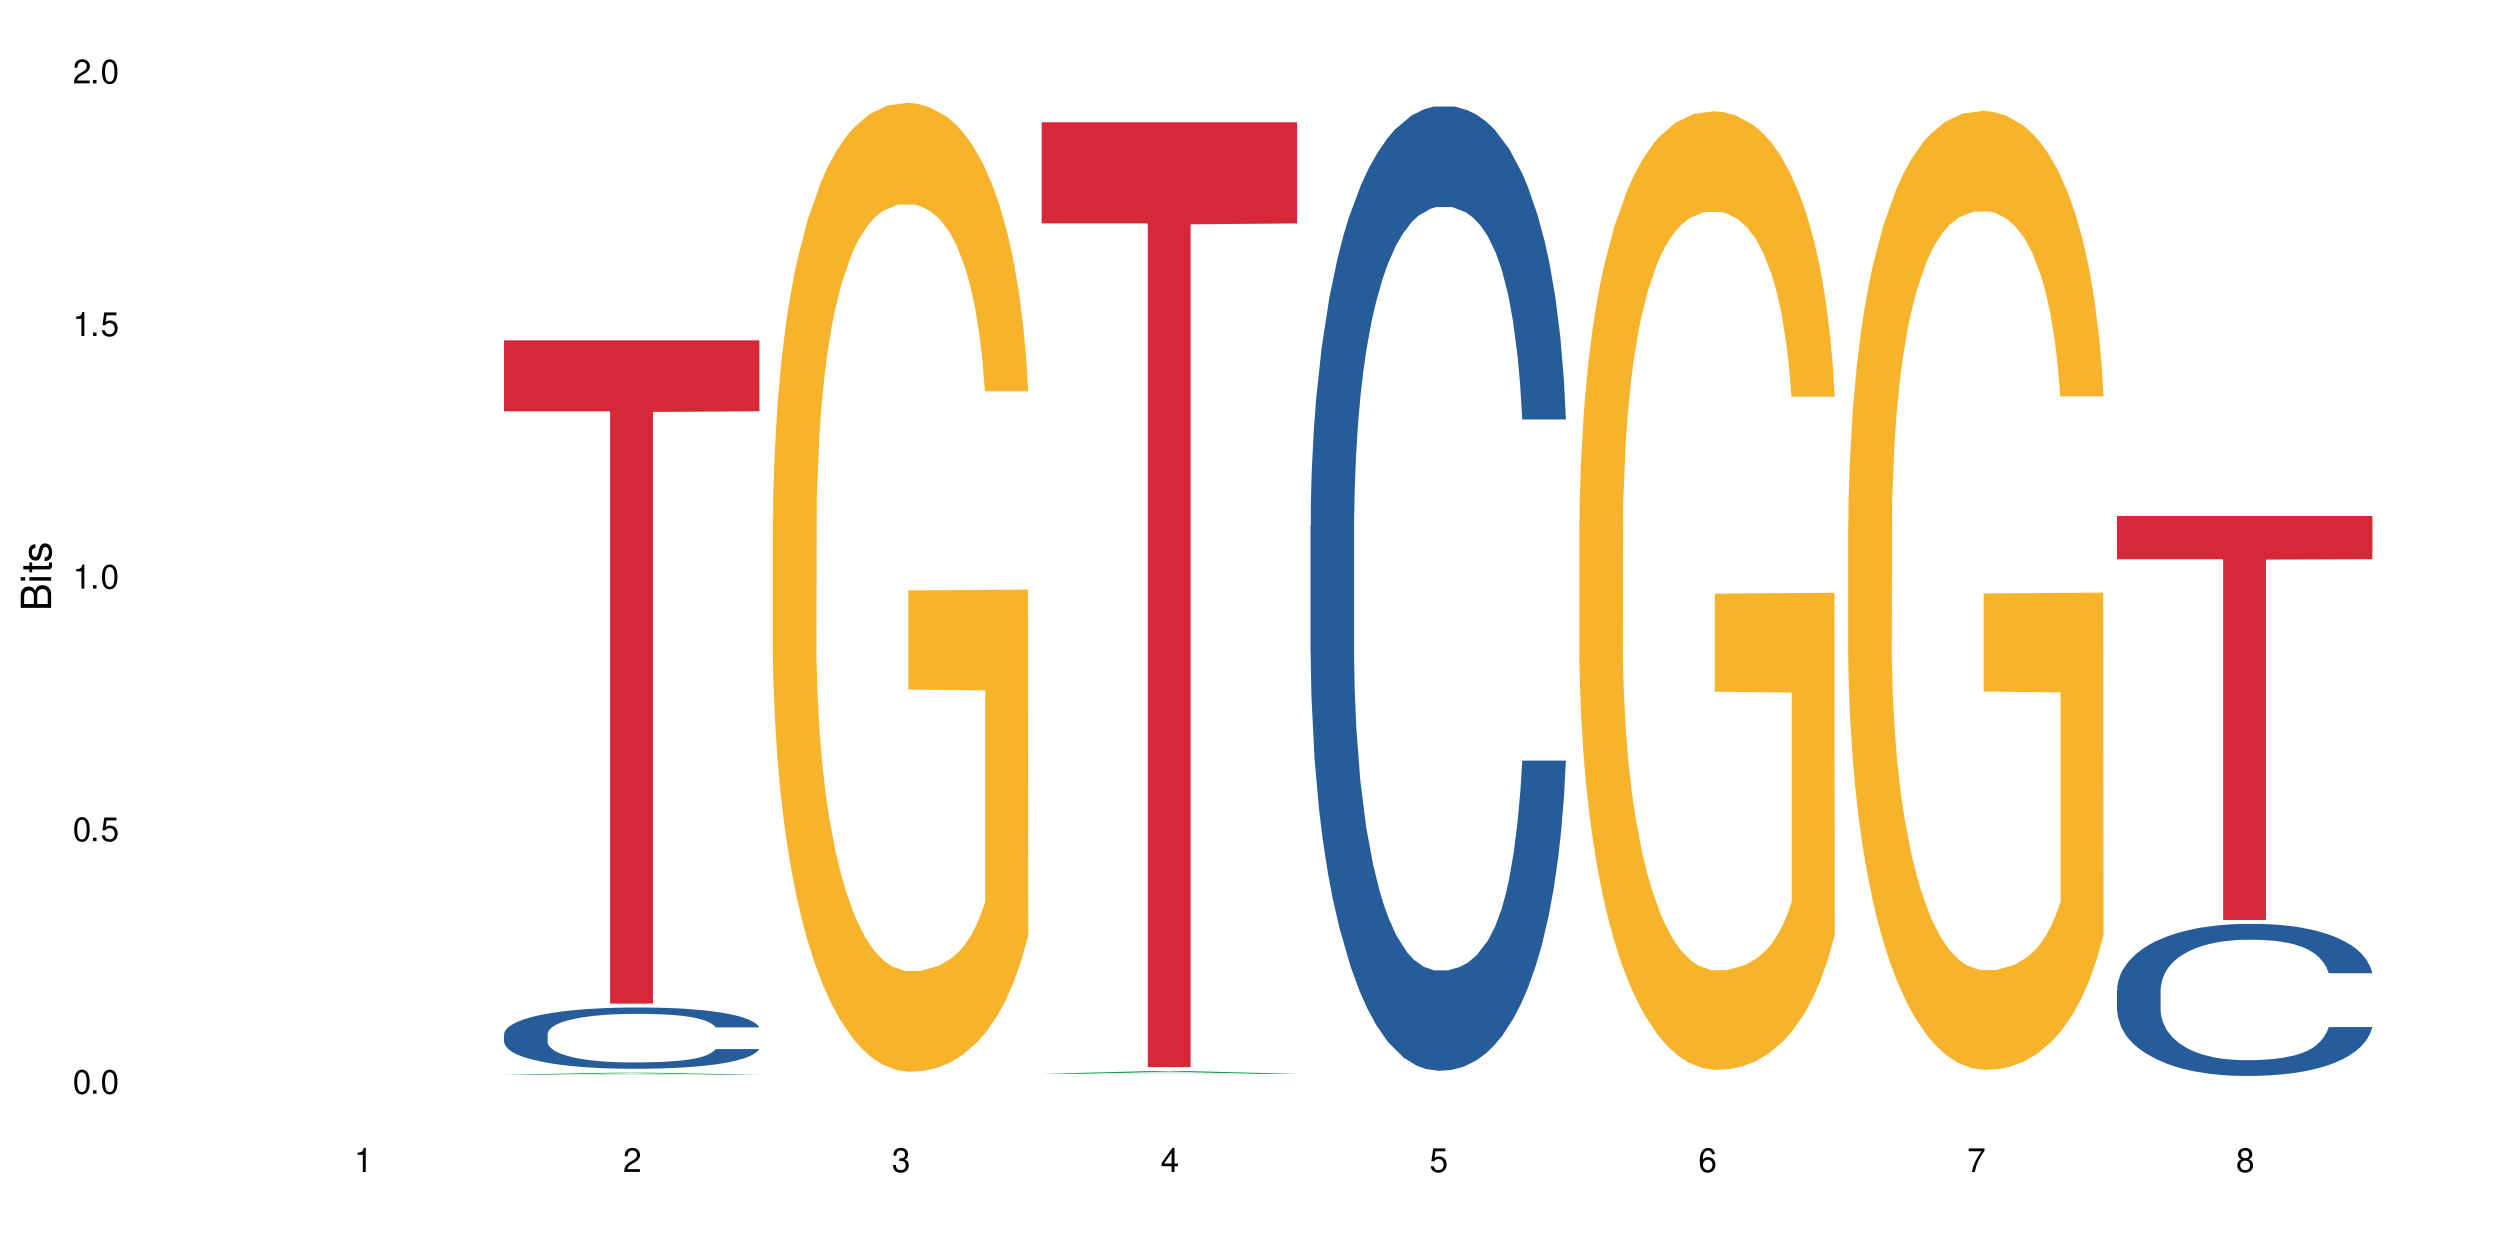 <?xml version="1.0" encoding="UTF-8"?>
<svg xmlns="http://www.w3.org/2000/svg" xmlns:xlink="http://www.w3.org/1999/xlink" width="720" height="360" viewBox="0 0 720 360">
<defs>
<g>
<g id="glyph-0-0">
</g>
<g id="glyph-0-1">
<path d="M 2.641 -6.938 C 2 -6.938 1.422 -6.656 1.078 -6.172 C 0.641 -5.562 0.406 -4.641 0.406 -3.359 C 0.406 -1.016 1.188 0.219 2.641 0.219 C 4.078 0.219 4.859 -1.016 4.859 -3.297 C 4.859 -4.641 4.656 -5.547 4.203 -6.172 C 3.844 -6.656 3.281 -6.938 2.641 -6.938 Z M 2.641 -6.188 C 3.547 -6.188 4 -5.25 4 -3.375 C 4 -1.406 3.562 -0.484 2.625 -0.484 C 1.734 -0.484 1.281 -1.438 1.281 -3.344 C 1.281 -5.25 1.734 -6.188 2.641 -6.188 Z M 2.641 -6.188 "/>
</g>
<g id="glyph-0-2">
<path d="M 1.828 -1 L 0.828 -1 L 0.828 0 L 1.828 0 Z M 1.828 -1 "/>
</g>
<g id="glyph-0-3">
<path d="M 4.562 -6.797 L 1.062 -6.797 L 0.547 -3.094 L 1.328 -3.094 C 1.719 -3.562 2.047 -3.734 2.578 -3.734 C 3.484 -3.734 4.062 -3.109 4.062 -2.094 C 4.062 -1.125 3.484 -0.531 2.578 -0.531 C 1.828 -0.531 1.375 -0.906 1.188 -1.672 L 0.328 -1.672 C 0.453 -1.109 0.547 -0.844 0.75 -0.594 C 1.125 -0.078 1.828 0.219 2.594 0.219 C 3.969 0.219 4.922 -0.781 4.922 -2.219 C 4.922 -3.562 4.031 -4.484 2.719 -4.484 C 2.25 -4.484 1.859 -4.359 1.469 -4.062 L 1.734 -5.969 L 4.562 -5.969 Z M 4.562 -6.797 "/>
</g>
<g id="glyph-0-4">
<path d="M 2.484 -4.938 L 2.484 0 L 3.328 0 L 3.328 -6.938 L 2.766 -6.938 C 2.469 -5.875 2.281 -5.734 0.984 -5.562 L 0.984 -4.938 Z M 2.484 -4.938 "/>
</g>
<g id="glyph-0-5">
<path d="M 4.859 -0.828 L 1.281 -0.828 C 1.359 -1.406 1.672 -1.781 2.5 -2.281 L 3.469 -2.828 C 4.406 -3.344 4.906 -4.062 4.906 -4.906 C 4.906 -5.484 4.672 -6.031 4.266 -6.406 C 3.859 -6.766 3.375 -6.938 2.719 -6.938 C 1.859 -6.938 1.219 -6.625 0.844 -6.031 C 0.609 -5.672 0.5 -5.234 0.484 -4.531 L 1.328 -4.531 C 1.359 -5.016 1.406 -5.281 1.531 -5.516 C 1.75 -5.938 2.188 -6.203 2.703 -6.203 C 3.469 -6.203 4.031 -5.641 4.031 -4.891 C 4.031 -4.344 3.719 -3.859 3.125 -3.516 L 2.234 -3 C 0.812 -2.172 0.406 -1.531 0.328 -0.016 L 4.859 -0.016 Z M 4.859 -0.828 "/>
</g>
<g id="glyph-0-6">
<path d="M 2.125 -3.188 L 2.578 -3.188 C 3.5 -3.188 3.984 -2.766 3.984 -1.922 C 3.984 -1.062 3.469 -0.531 2.594 -0.531 C 1.656 -0.531 1.203 -1 1.156 -2.016 L 0.312 -2.016 C 0.344 -1.453 0.438 -1.094 0.609 -0.781 C 0.953 -0.109 1.625 0.219 2.547 0.219 C 3.953 0.219 4.859 -0.625 4.859 -1.938 C 4.859 -2.828 4.516 -3.297 3.703 -3.594 C 4.344 -3.844 4.656 -4.328 4.656 -5.031 C 4.656 -6.219 3.875 -6.938 2.578 -6.938 C 1.203 -6.938 0.484 -6.172 0.453 -4.703 L 1.297 -4.703 C 1.312 -5.125 1.344 -5.359 1.453 -5.578 C 1.641 -5.969 2.062 -6.203 2.594 -6.203 C 3.344 -6.203 3.797 -5.75 3.797 -5 C 3.797 -4.516 3.609 -4.219 3.25 -4.047 C 3.016 -3.953 2.703 -3.922 2.125 -3.906 Z M 2.125 -3.188 "/>
</g>
<g id="glyph-0-7">
<path d="M 3.141 -1.672 L 3.141 0 L 3.984 0 L 3.984 -1.672 L 4.984 -1.672 L 4.984 -2.438 L 3.984 -2.438 L 3.984 -6.938 L 3.359 -6.938 L 0.266 -2.578 L 0.266 -1.672 Z M 3.141 -2.438 L 1 -2.438 L 3.141 -5.5 Z M 3.141 -2.438 "/>
</g>
<g id="glyph-0-8">
<path d="M 4.781 -5.125 C 4.609 -6.266 3.891 -6.938 2.844 -6.938 C 2.094 -6.938 1.422 -6.578 1.031 -5.953 C 0.594 -5.266 0.406 -4.422 0.406 -3.172 C 0.406 -2 0.578 -1.25 0.984 -0.641 C 1.359 -0.078 1.953 0.219 2.703 0.219 C 3.984 0.219 4.922 -0.75 4.922 -2.094 C 4.922 -3.375 4.062 -4.281 2.844 -4.281 C 2.172 -4.281 1.641 -4.031 1.281 -3.516 C 1.281 -5.234 1.828 -6.188 2.797 -6.188 C 3.391 -6.188 3.797 -5.797 3.938 -5.125 Z M 2.734 -3.531 C 3.547 -3.531 4.062 -2.953 4.062 -2.031 C 4.062 -1.156 3.484 -0.531 2.703 -0.531 C 1.922 -0.531 1.328 -1.188 1.328 -2.078 C 1.328 -2.938 1.906 -3.531 2.734 -3.531 Z M 2.734 -3.531 "/>
</g>
<g id="glyph-0-9">
<path d="M 4.984 -6.797 L 0.438 -6.797 L 0.438 -5.969 L 4.109 -5.969 C 2.5 -3.656 1.828 -2.234 1.328 0 L 2.219 0 C 2.594 -2.172 3.453 -4.047 4.984 -6.094 Z M 4.984 -6.797 "/>
</g>
<g id="glyph-0-10">
<path d="M 3.75 -3.656 C 4.469 -4.094 4.688 -4.438 4.688 -5.078 C 4.688 -6.172 3.844 -6.938 2.641 -6.938 C 1.438 -6.938 0.594 -6.172 0.594 -5.094 C 0.594 -4.438 0.812 -4.094 1.516 -3.656 C 0.734 -3.266 0.359 -2.703 0.359 -1.922 C 0.359 -0.656 1.281 0.219 2.641 0.219 C 3.984 0.219 4.922 -0.656 4.922 -1.922 C 4.922 -2.703 4.531 -3.266 3.75 -3.656 Z M 2.641 -6.188 C 3.359 -6.188 3.812 -5.75 3.812 -5.062 C 3.812 -4.406 3.344 -3.984 2.641 -3.984 C 1.922 -3.984 1.453 -4.406 1.453 -5.078 C 1.453 -5.75 1.922 -6.188 2.641 -6.188 Z M 2.641 -3.266 C 3.484 -3.266 4.062 -2.719 4.062 -1.906 C 4.062 -1.078 3.484 -0.531 2.625 -0.531 C 1.797 -0.531 1.219 -1.094 1.219 -1.906 C 1.219 -2.719 1.781 -3.266 2.641 -3.266 Z M 2.641 -3.266 "/>
</g>
<g id="glyph-1-0">
</g>
<g id="glyph-1-1">
<path d="M 0 -0.953 L 0 -4.891 C 0 -5.719 -0.234 -6.344 -0.734 -6.797 C -1.188 -7.234 -1.812 -7.469 -2.5 -7.469 C -3.547 -7.469 -4.188 -7 -4.625 -5.875 C -4.984 -6.688 -5.625 -7.094 -6.531 -7.094 C -7.172 -7.094 -7.734 -6.859 -8.141 -6.391 C -8.562 -5.922 -8.75 -5.344 -8.75 -4.5 L -8.75 -0.953 Z M -4.984 -2.062 L -7.766 -2.062 L -7.766 -4.219 C -7.766 -4.844 -7.688 -5.203 -7.453 -5.5 C -7.219 -5.812 -6.859 -5.969 -6.375 -5.969 C -5.891 -5.969 -5.531 -5.812 -5.297 -5.5 C -5.062 -5.203 -4.984 -4.844 -4.984 -4.219 Z M -0.984 -2.062 L -4 -2.062 L -4 -4.781 C -4 -5.766 -3.438 -6.359 -2.484 -6.359 C -1.547 -6.359 -0.984 -5.766 -0.984 -4.781 Z M -0.984 -2.062 "/>
</g>
<g id="glyph-1-2">
<path d="M -6.281 -1.797 L -6.281 -0.797 L 0 -0.797 L 0 -1.797 Z M -8.75 -1.797 L -8.75 -0.797 L -7.484 -0.797 L -7.484 -1.797 Z M -8.75 -1.797 "/>
</g>
<g id="glyph-1-3">
<path d="M -6.281 -3.047 L -6.281 -2.016 L -8.016 -2.016 L -8.016 -1.016 L -6.281 -1.016 L -6.281 -0.172 L -5.469 -0.172 L -5.469 -1.016 L -0.719 -1.016 C -0.078 -1.016 0.281 -1.453 0.281 -2.234 C 0.281 -2.5 0.25 -2.719 0.188 -3.047 L -0.641 -3.047 C -0.609 -2.906 -0.594 -2.766 -0.594 -2.562 C -0.594 -2.141 -0.719 -2.016 -1.156 -2.016 L -5.469 -2.016 L -5.469 -3.047 Z M -6.281 -3.047 "/>
</g>
<g id="glyph-1-4">
<path d="M -4.531 -5.25 C -5.766 -5.25 -6.469 -4.422 -6.469 -2.969 C -6.469 -1.516 -5.719 -0.562 -4.547 -0.562 C -3.562 -0.562 -3.094 -1.062 -2.734 -2.562 L -2.516 -3.484 C -2.344 -4.188 -2.094 -4.469 -1.641 -4.469 C -1.047 -4.469 -0.641 -3.875 -0.641 -3 C -0.641 -2.453 -0.797 -2 -1.062 -1.75 C -1.25 -1.594 -1.422 -1.531 -1.875 -1.469 L -1.875 -0.406 C -0.422 -0.453 0.281 -1.266 0.281 -2.922 C 0.281 -4.5 -0.5 -5.516 -1.719 -5.516 C -2.656 -5.516 -3.172 -4.984 -3.469 -3.734 L -3.703 -2.766 C -3.891 -1.953 -4.156 -1.609 -4.594 -1.609 C -5.188 -1.609 -5.547 -2.125 -5.547 -2.938 C -5.547 -3.75 -5.203 -4.172 -4.531 -4.203 Z M -4.531 -5.25 "/>
</g>
</g>
</defs>
<rect x="-72" y="-36" width="864" height="432" fill="rgb(100%, 100%, 100%)" fill-opacity="1"/>
<path fill-rule="nonzero" fill="rgb(6.275%, 58.824%, 28.235%)" fill-opacity="1" d="M 145.156 309.516 L 145.234 309.516 L 177.059 308.938 L 186.723 308.938 L 218.707 309.516 L 207.469 309.516 L 199.453 309.363 L 164.328 309.363 L 156.469 309.516 L 145.156 309.516 L 167.707 309.301 L 196.23 309.301 L 182.008 309.031 L 181.695 309.031 L 167.629 309.301 L 167.707 309.301 Z M 145.156 309.516 "/>
<path fill-rule="nonzero" fill="rgb(14.51%, 36.078%, 60%)" fill-opacity="1" d="M 145.156 297.844 L 145.242 297.828 L 145.242 297.441 L 145.512 296.828 L 146.141 296.055 L 146.77 295.523 L 148.383 294.57 L 150.625 293.652 L 152.957 292.941 L 154.664 292.523 L 156.188 292.199 L 159.684 291.605 L 161.93 291.297 L 164.352 291.023 L 167.309 290.75 L 169.461 290.59 L 174.305 290.328 L 177.895 290.219 L 180.676 290.168 L 186.684 290.168 L 190.273 290.234 L 192.875 290.312 L 195.742 290.441 L 198.164 290.59 L 202.383 290.941 L 206.148 291.395 L 207.852 291.652 L 210.543 292.152 L 212.605 292.637 L 214.043 293.055 L 215.656 293.652 L 217.094 294.379 L 218.168 295.199 L 218.707 295.895 L 206.148 295.895 L 205.52 295.25 L 204.805 294.75 L 203.457 294.086 L 202.113 293.621 L 200.23 293.152 L 198.523 292.844 L 196.191 292.539 L 194.129 292.344 L 191.977 292.199 L 189.914 292.105 L 185.969 292.008 L 181.391 292.008 L 179.688 292.039 L 176.191 292.168 L 174.305 292.281 L 171.613 292.508 L 169.73 292.715 L 167.488 293.039 L 165.965 293.312 L 164.082 293.73 L 162.734 294.102 L 161.211 294.637 L 160.312 295.039 L 159.508 295.488 L 158.789 296.023 L 158.25 296.586 L 157.891 297.184 L 157.711 297.762 L 157.711 300.262 L 157.891 300.844 L 158.34 301.52 L 159.508 302.504 L 161.211 303.359 L 163.184 304.035 L 165.066 304.52 L 166.145 304.746 L 167.578 305.004 L 169.82 305.328 L 173.051 305.648 L 174.934 305.777 L 177.805 305.906 L 180.766 305.973 L 184.711 305.973 L 188.211 305.906 L 190.543 305.824 L 192.965 305.695 L 196.281 305.422 L 198.344 305.164 L 200.141 304.859 L 201.484 304.551 L 202.383 304.293 L 203.727 303.793 L 204.805 303.246 L 205.609 302.684 L 206.148 302.133 L 218.707 302.133 L 218.168 302.777 L 217.359 303.406 L 216.555 303.875 L 215.297 304.438 L 213.863 304.938 L 211.801 305.504 L 210.094 305.875 L 207.852 306.277 L 205.789 306.586 L 203.547 306.859 L 200.23 307.18 L 198.074 307.344 L 195.742 307.488 L 192.965 307.617 L 189.465 307.73 L 185.699 307.793 L 182.199 307.809 L 178.434 307.777 L 175.652 307.711 L 171.973 307.566 L 167.398 307.277 L 164.082 306.973 L 161.48 306.664 L 159.238 306.344 L 156.727 305.906 L 153.496 305.195 L 151.523 304.648 L 150.176 304.199 L 148.652 303.57 L 147.574 303.004 L 146.32 302.102 L 145.422 300.957 L 145.156 300.07 Z M 145.156 297.844 "/>
<path fill-rule="nonzero" fill="rgb(83.922%, 15.686%, 22.353%)" fill-opacity="1" d="M 145.156 98.008 L 218.707 98.008 L 218.707 118.457 L 188.051 118.637 L 188.051 289.043 L 175.719 289.043 L 175.719 118.816 L 175.539 118.457 L 145.156 118.457 Z M 145.156 98.008 "/>
<path fill-rule="nonzero" fill="rgb(96.863%, 70.196%, 16.863%)" fill-opacity="1" d="M 222.578 149.141 L 222.668 148.887 L 222.668 143.789 L 223.027 132.32 L 223.922 116.52 L 225.09 103.523 L 226.344 93.328 L 227.152 87.977 L 228.496 80.332 L 229.664 74.723 L 232.625 63.258 L 236.391 52.551 L 238.453 47.965 L 240.785 43.633 L 244.105 38.789 L 245.629 37.008 L 250.293 32.93 L 255.586 30.379 L 261.418 29.617 L 264.109 29.871 L 267.785 30.891 L 272.809 33.695 L 275.68 36.242 L 277.922 38.789 L 280.254 42.102 L 283.125 47.199 L 285.816 53.316 L 287.969 59.434 L 290.121 67.078 L 291.914 75.234 L 293.438 84.152 L 294.785 94.855 L 295.59 103.777 L 296.129 112.695 L 283.66 112.695 L 282.945 103.777 L 282.137 96.895 L 280.793 88.484 L 279.445 82.371 L 278.102 77.527 L 275.59 70.902 L 273.438 66.824 L 270.746 63.258 L 268.145 60.961 L 265.184 59.434 L 263.391 58.922 L 258.637 58.922 L 254.332 60.707 L 251.82 62.746 L 250.023 64.785 L 247.512 68.609 L 245.988 71.664 L 245.094 73.703 L 242.402 81.605 L 240.605 88.742 L 239.621 93.582 L 238.363 101.227 L 237.469 108.109 L 236.48 118.305 L 235.941 125.949 L 235.227 143.277 L 235.137 189.152 L 235.406 198.836 L 235.941 209.285 L 236.66 218.461 L 237.738 228.145 L 238.812 235.535 L 240.695 245.473 L 242.312 252.098 L 243.566 256.434 L 245.988 263.312 L 246.977 265.605 L 249.309 270.195 L 251.73 273.762 L 254.691 276.82 L 256.934 278.348 L 260.52 279.621 L 265.094 279.621 L 270.477 278.094 L 273.887 276.055 L 276.219 274.016 L 277.742 272.23 L 279.625 269.43 L 280.973 266.879 L 282.227 264.078 L 283.75 259.746 L 283.75 198.836 L 261.598 198.582 L 261.598 170.039 L 296.039 169.781 L 296.129 269.43 L 294.246 276.309 L 291.914 282.938 L 289.672 288.031 L 287.34 292.367 L 284.02 297.207 L 281.328 300.266 L 277.203 303.832 L 273.438 306.129 L 269.488 307.656 L 265.992 308.422 L 261.867 308.676 L 258.188 308.168 L 254.242 306.637 L 251.102 304.598 L 248.23 302.051 L 245.359 298.738 L 241.773 293.387 L 239.441 289.051 L 237.02 283.699 L 234.598 277.328 L 232.445 270.449 L 231.008 265.098 L 229.574 258.98 L 228.051 251.336 L 226.613 242.668 L 225.539 234.77 L 224.551 225.852 L 223.832 217.441 L 223.117 205.973 L 222.758 196.797 L 222.578 188.898 Z M 222.578 149.141 "/>
<path fill-rule="nonzero" fill="rgb(6.275%, 58.824%, 28.235%)" fill-opacity="1" d="M 300 309.262 L 300.078 309.262 L 331.906 308.457 L 341.57 308.457 L 373.555 309.266 L 362.316 309.266 L 354.301 309.055 L 319.176 309.055 L 311.316 309.262 L 300 309.262 L 322.555 308.965 L 351.078 308.965 L 336.855 308.59 L 336.543 308.59 L 322.477 308.965 L 322.555 308.965 Z M 300 309.262 "/>
<path fill-rule="nonzero" fill="rgb(83.922%, 15.686%, 22.353%)" fill-opacity="1" d="M 300 35.219 L 373.555 35.219 L 373.555 64.348 L 342.898 64.602 L 342.898 307.328 L 330.566 307.328 L 330.566 64.859 L 330.387 64.348 L 300 64.348 Z M 300 35.219 "/>
<path fill-rule="nonzero" fill="rgb(14.51%, 36.078%, 60%)" fill-opacity="1" d="M 377.426 151.523 L 377.516 151.27 L 377.516 145.18 L 377.781 135.531 L 378.41 123.348 L 379.039 114.969 L 380.652 99.992 L 382.895 85.523 L 385.227 74.355 L 386.934 67.754 L 388.457 62.68 L 391.957 53.285 L 394.199 48.461 L 396.621 44.148 L 399.578 39.832 L 401.734 37.293 L 406.574 33.23 L 410.164 31.453 L 412.945 30.691 L 418.953 30.691 L 422.543 31.707 L 425.145 32.977 L 428.016 35.008 L 430.438 37.293 L 434.652 42.879 L 438.418 49.984 L 440.125 54.047 L 442.812 61.918 L 444.879 69.531 L 446.312 76.133 L 447.926 85.523 L 449.363 96.945 L 450.438 109.895 L 450.977 120.809 L 438.418 120.809 L 437.789 110.656 L 437.074 102.785 L 435.727 92.379 L 434.383 85.016 L 432.5 77.656 L 430.793 72.832 L 428.461 68.008 L 426.398 64.961 L 424.246 62.68 L 422.184 61.156 L 418.238 59.633 L 413.664 59.633 L 411.957 60.141 L 408.461 62.172 L 406.574 63.945 L 403.887 67.5 L 402 70.801 L 399.758 75.879 L 398.234 80.191 L 396.352 86.793 L 395.004 92.633 L 393.48 101.008 L 392.582 107.355 L 391.777 114.461 L 391.059 122.84 L 390.52 131.723 L 390.16 141.117 L 389.98 150.254 L 389.98 189.602 L 390.16 198.738 L 390.609 209.402 L 391.777 224.887 L 393.48 238.34 L 395.453 249 L 397.336 256.617 L 398.414 260.172 L 399.848 264.23 L 402.09 269.309 L 405.32 274.387 L 407.203 276.418 L 410.074 278.449 L 413.035 279.461 L 416.98 279.461 L 420.48 278.449 L 422.812 277.18 L 425.234 275.148 L 428.551 270.832 L 430.613 266.77 L 432.41 261.949 L 433.754 257.125 L 434.652 253.062 L 435.996 245.195 L 437.074 236.562 L 437.879 227.68 L 438.418 219.047 L 450.977 219.047 L 450.438 229.199 L 449.633 239.102 L 448.824 246.461 L 447.566 255.348 L 446.133 263.215 L 444.07 272.102 L 442.367 277.941 L 440.125 284.285 L 438.059 289.109 L 435.816 293.426 L 432.5 298.5 L 430.348 301.039 L 428.016 303.324 L 425.234 305.355 L 421.734 307.133 L 417.969 308.148 L 414.469 308.402 L 410.703 307.895 L 407.922 306.879 L 404.242 304.594 L 399.668 300.023 L 396.352 295.203 L 393.75 290.379 L 391.508 285.301 L 388.996 278.449 L 385.766 267.277 L 383.793 258.648 L 382.449 251.539 L 380.922 241.641 L 379.848 232.754 L 378.59 218.539 L 377.695 200.516 L 377.426 186.555 Z M 377.426 151.523 "/>
<path fill-rule="nonzero" fill="rgb(96.863%, 70.196%, 16.863%)" fill-opacity="1" d="M 454.848 150.297 L 454.938 150.043 L 454.938 145 L 455.297 133.656 L 456.191 118.023 L 457.359 105.164 L 458.613 95.078 L 459.422 89.781 L 460.77 82.219 L 461.934 76.672 L 464.895 65.324 L 468.66 54.734 L 470.723 50.195 L 473.055 45.91 L 476.375 41.117 L 477.898 39.355 L 482.562 35.32 L 487.855 32.797 L 493.688 32.043 L 496.379 32.293 L 500.055 33.301 L 505.078 36.074 L 507.949 38.598 L 510.191 41.117 L 512.523 44.398 L 515.395 49.441 L 518.086 55.492 L 520.238 61.543 L 522.391 69.105 L 524.184 77.176 L 525.711 86 L 527.055 96.59 L 527.863 105.414 L 528.398 114.238 L 515.934 114.238 L 515.215 105.414 L 514.406 98.605 L 513.062 90.285 L 511.715 84.234 L 510.371 79.445 L 507.859 72.887 L 505.707 68.855 L 503.016 65.324 L 500.414 63.055 L 497.453 61.543 L 495.66 61.039 L 490.906 61.039 L 486.602 62.805 L 484.09 64.82 L 482.297 66.836 L 479.785 70.621 L 478.258 73.645 L 477.363 75.66 L 474.672 83.477 L 472.879 90.539 L 471.891 95.328 L 470.633 102.895 L 469.738 109.699 L 468.75 119.785 L 468.211 127.352 L 467.496 144.496 L 467.406 189.883 L 467.676 199.465 L 468.211 209.801 L 468.93 218.879 L 470.008 228.461 L 471.082 235.77 L 472.965 245.605 L 474.582 252.16 L 475.836 256.445 L 478.258 263.254 L 479.246 265.523 L 481.578 270.062 L 484 273.594 L 486.961 276.617 L 489.203 278.129 L 492.789 279.391 L 497.363 279.391 L 502.746 277.879 L 506.156 275.863 L 508.488 273.844 L 510.012 272.078 L 511.895 269.305 L 513.242 266.785 L 514.496 264.012 L 516.023 259.723 L 516.023 199.465 L 493.867 199.211 L 493.867 170.973 L 528.309 170.719 L 528.398 269.305 L 526.516 276.113 L 524.184 282.668 L 521.941 287.711 L 519.609 292 L 516.289 296.789 L 513.602 299.816 L 509.473 303.344 L 505.707 305.613 L 501.758 307.125 L 498.262 307.883 L 494.137 308.137 L 490.457 307.633 L 486.512 306.117 L 483.371 304.102 L 480.5 301.578 L 477.633 298.301 L 474.043 293.008 L 471.711 288.719 L 469.289 283.426 L 466.867 277.121 L 464.715 270.312 L 463.281 265.02 L 461.844 258.969 L 460.32 251.402 L 458.883 242.832 L 457.809 235.016 L 456.82 226.191 L 456.102 217.871 L 455.387 206.523 L 455.027 197.445 L 454.848 189.629 Z M 454.848 150.297 "/>
<path fill-rule="nonzero" fill="rgb(96.863%, 70.196%, 16.863%)" fill-opacity="1" d="M 532.27 150.234 L 532.359 149.98 L 532.359 144.934 L 532.719 133.586 L 533.617 117.945 L 534.781 105.082 L 536.039 94.992 L 536.844 89.695 L 538.191 82.129 L 539.355 76.578 L 542.316 65.227 L 546.086 54.633 L 548.148 50.094 L 550.48 45.805 L 553.797 41.012 L 555.324 39.246 L 559.988 35.211 L 565.281 32.688 L 571.109 31.934 L 573.801 32.184 L 577.48 33.191 L 582.5 35.969 L 585.371 38.492 L 587.613 41.012 L 589.945 44.293 L 592.816 49.336 L 595.508 55.391 L 597.66 61.445 L 599.812 69.012 L 601.609 77.082 L 603.133 85.91 L 604.477 96.504 L 605.285 105.332 L 605.824 114.164 L 593.355 114.164 L 592.637 105.332 L 591.832 98.523 L 590.484 90.199 L 589.141 84.145 L 587.793 79.352 L 585.281 72.797 L 583.129 68.758 L 580.438 65.227 L 577.836 62.957 L 574.879 61.445 L 573.082 60.941 L 568.328 60.941 L 564.023 62.707 L 561.512 64.723 L 559.719 66.742 L 557.207 70.523 L 555.684 73.551 L 554.785 75.57 L 552.094 83.391 L 550.301 90.453 L 549.312 95.246 L 548.059 102.812 L 547.16 109.621 L 546.176 119.711 L 545.637 127.277 L 544.918 144.43 L 544.828 189.836 L 545.098 199.418 L 545.637 209.762 L 546.355 218.84 L 547.43 228.426 L 548.508 235.742 L 550.391 245.578 L 552.004 252.137 L 553.262 256.426 L 555.684 263.234 L 556.668 265.508 L 559 270.047 L 561.422 273.578 L 564.383 276.605 L 566.625 278.117 L 570.215 279.379 L 574.789 279.379 L 580.168 277.867 L 583.578 275.848 L 585.91 273.828 L 587.434 272.062 L 589.32 269.289 L 590.664 266.766 L 591.922 263.992 L 593.445 259.703 L 593.445 199.418 L 571.289 199.168 L 571.289 170.918 L 605.734 170.664 L 605.824 269.289 L 603.941 276.102 L 601.609 282.66 L 599.363 287.703 L 597.031 291.992 L 593.715 296.785 L 591.023 299.812 L 586.898 303.344 L 583.129 305.613 L 579.184 307.125 L 575.684 307.883 L 571.559 308.133 L 567.883 307.629 L 563.934 306.117 L 560.797 304.098 L 557.926 301.578 L 555.055 298.297 L 551.465 293 L 549.133 288.711 L 546.711 283.414 L 544.289 277.109 L 542.137 270.297 L 540.703 265 L 539.266 258.949 L 537.742 251.379 L 536.309 242.805 L 535.23 234.984 L 534.246 226.156 L 533.527 217.832 L 532.809 206.48 L 532.449 197.402 L 532.27 189.582 Z M 532.27 150.234 "/>
<path fill-rule="nonzero" fill="rgb(14.51%, 36.078%, 60%)" fill-opacity="1" d="M 609.695 285.145 L 609.785 285.105 L 609.785 284.145 L 610.055 282.625 L 610.68 280.703 L 611.309 279.383 L 612.922 277.02 L 615.164 274.738 L 617.5 272.98 L 619.203 271.938 L 620.727 271.137 L 624.227 269.656 L 626.469 268.898 L 628.891 268.215 L 631.852 267.535 L 634.004 267.137 L 638.848 266.496 L 642.434 266.215 L 645.215 266.094 L 651.223 266.094 L 654.812 266.254 L 657.414 266.453 L 660.285 266.773 L 662.707 267.137 L 666.922 268.016 L 670.688 269.137 L 672.395 269.777 L 675.086 271.02 L 677.148 272.219 L 678.582 273.258 L 680.195 274.738 L 681.633 276.539 L 682.707 278.582 L 683.246 280.305 L 670.688 280.305 L 670.062 278.703 L 669.344 277.461 L 667.996 275.82 L 666.652 274.66 L 664.77 273.5 L 663.066 272.738 L 660.734 271.977 L 658.668 271.496 L 656.516 271.137 L 654.453 270.898 L 650.508 270.656 L 645.934 270.656 L 644.227 270.738 L 640.73 271.059 L 638.848 271.34 L 636.156 271.898 L 634.273 272.418 L 632.027 273.219 L 630.504 273.898 L 628.621 274.941 L 627.273 275.859 L 625.75 277.18 L 624.852 278.184 L 624.047 279.301 L 623.328 280.625 L 622.789 282.023 L 622.43 283.504 L 622.254 284.945 L 622.254 291.148 L 622.43 292.59 L 622.879 294.27 L 624.047 296.711 L 625.75 298.836 L 627.723 300.516 L 629.605 301.715 L 630.684 302.277 L 632.117 302.918 L 634.363 303.719 L 637.59 304.516 L 639.473 304.836 L 642.344 305.156 L 645.305 305.316 L 649.25 305.316 L 652.75 305.156 L 655.082 304.957 L 657.504 304.637 L 660.82 303.957 L 662.887 303.316 L 664.68 302.555 L 666.023 301.797 L 666.922 301.156 L 668.266 299.914 L 669.344 298.555 L 670.152 297.152 L 670.688 295.793 L 683.246 295.793 L 682.707 297.395 L 681.902 298.953 L 681.094 300.113 L 679.84 301.516 L 678.402 302.758 L 676.34 304.156 L 674.637 305.078 L 672.395 306.078 L 670.332 306.84 L 668.086 307.52 L 664.77 308.32 L 662.617 308.719 L 660.285 309.082 L 657.504 309.398 L 654.004 309.68 L 650.238 309.84 L 646.738 309.879 L 642.973 309.801 L 640.191 309.641 L 636.516 309.281 L 631.941 308.559 L 628.621 307.801 L 626.02 307.039 L 623.777 306.238 L 621.266 305.156 L 618.035 303.398 L 616.062 302.035 L 614.719 300.914 L 613.191 299.355 L 612.117 297.953 L 610.859 295.711 L 609.965 292.871 L 609.695 290.668 Z M 609.695 285.145 "/>
<path fill-rule="nonzero" fill="rgb(83.922%, 15.686%, 22.353%)" fill-opacity="1" d="M 609.695 148.605 L 683.246 148.605 L 683.246 161.059 L 652.594 161.168 L 652.594 264.969 L 640.258 264.969 L 640.258 161.277 L 640.082 161.059 L 609.695 161.059 Z M 609.695 148.605 "/>
<g fill="rgb(0%, 0%, 0%)" fill-opacity="1">
<use xlink:href="#glyph-0-1" x="20.965" y="314.993"/>
<use xlink:href="#glyph-0-2" x="25.965" y="314.993"/>
<use xlink:href="#glyph-0-1" x="28.965" y="314.993"/>
</g>
<g fill="rgb(0%, 0%, 0%)" fill-opacity="1">
<use xlink:href="#glyph-0-1" x="20.965" y="242.251"/>
<use xlink:href="#glyph-0-2" x="25.965" y="242.251"/>
<use xlink:href="#glyph-0-3" x="28.965" y="242.251"/>
</g>
<g fill="rgb(0%, 0%, 0%)" fill-opacity="1">
<use xlink:href="#glyph-0-4" x="20.965" y="169.509"/>
<use xlink:href="#glyph-0-2" x="25.965" y="169.509"/>
<use xlink:href="#glyph-0-1" x="28.965" y="169.509"/>
</g>
<g fill="rgb(0%, 0%, 0%)" fill-opacity="1">
<use xlink:href="#glyph-0-4" x="20.965" y="96.767"/>
<use xlink:href="#glyph-0-2" x="25.965" y="96.767"/>
<use xlink:href="#glyph-0-3" x="28.965" y="96.767"/>
</g>
<g fill="rgb(0%, 0%, 0%)" fill-opacity="1">
<use xlink:href="#glyph-0-5" x="20.965" y="24.024"/>
<use xlink:href="#glyph-0-2" x="25.965" y="24.024"/>
<use xlink:href="#glyph-0-1" x="28.965" y="24.024"/>
</g>
<g fill="rgb(0%, 0%, 0%)" fill-opacity="1">
<use xlink:href="#glyph-0-4" x="102.008" y="337.532"/>
</g>
<g fill="rgb(0%, 0%, 0%)" fill-opacity="1">
<use xlink:href="#glyph-0-5" x="179.43" y="337.532"/>
</g>
<g fill="rgb(0%, 0%, 0%)" fill-opacity="1">
<use xlink:href="#glyph-0-6" x="256.855" y="337.532"/>
</g>
<g fill="rgb(0%, 0%, 0%)" fill-opacity="1">
<use xlink:href="#glyph-0-7" x="334.277" y="337.532"/>
</g>
<g fill="rgb(0%, 0%, 0%)" fill-opacity="1">
<use xlink:href="#glyph-0-3" x="411.699" y="337.532"/>
</g>
<g fill="rgb(0%, 0%, 0%)" fill-opacity="1">
<use xlink:href="#glyph-0-8" x="489.125" y="337.532"/>
</g>
<g fill="rgb(0%, 0%, 0%)" fill-opacity="1">
<use xlink:href="#glyph-0-9" x="566.547" y="337.532"/>
</g>
<g fill="rgb(0%, 0%, 0%)" fill-opacity="1">
<use xlink:href="#glyph-0-10" x="643.969" y="337.532"/>
</g>
<g fill="rgb(0%, 0%, 0%)" fill-opacity="1">
<use xlink:href="#glyph-1-1" x="14.725" y="176.012"/>
<use xlink:href="#glyph-1-2" x="14.725" y="168.012"/>
<use xlink:href="#glyph-1-3" x="14.725" y="165.012"/>
<use xlink:href="#glyph-1-4" x="14.725" y="162.012"/>
</g>
</svg>
